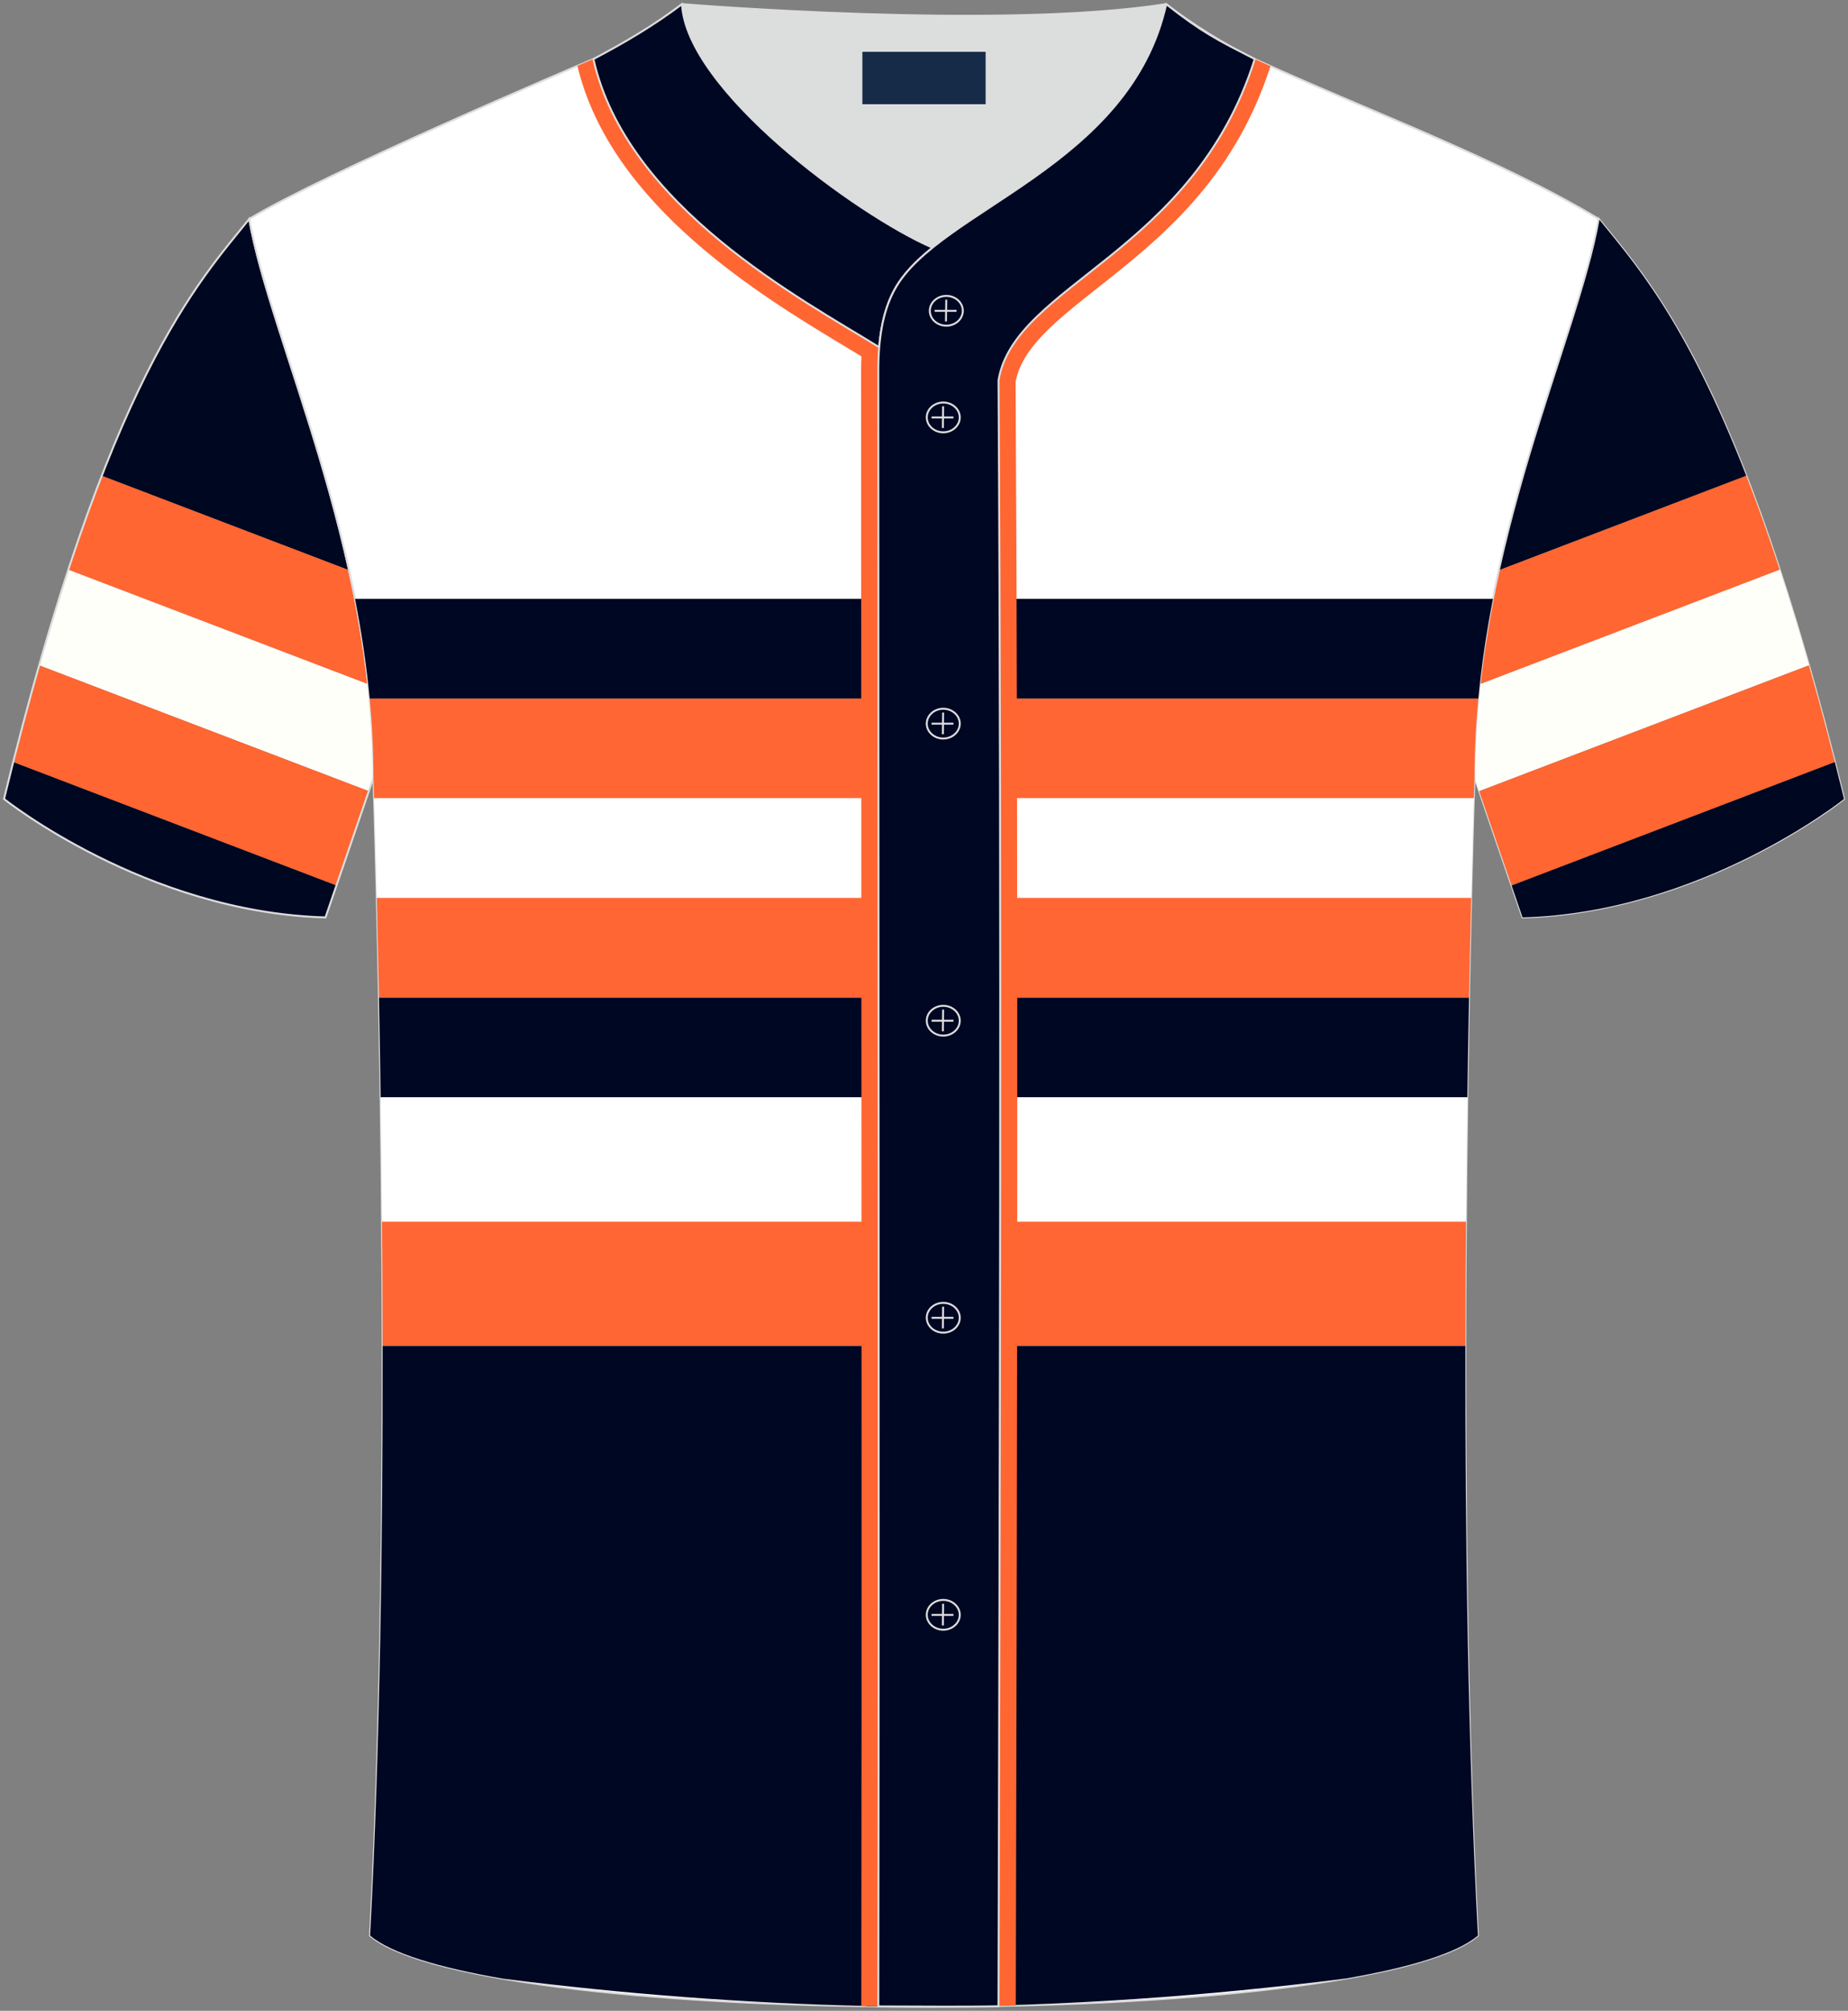 <?xml version="1.0" encoding="utf-8"?>
<!-- Generator: Adobe Illustrator 24.0.0, SVG Export Plug-In . SVG Version: 6.00 Build 0)  -->
<svg version="1.1" id="图层_1" xmlns="http://www.w3.org/2000/svg" xmlns:xlink="http://www.w3.org/1999/xlink" x="0px" y="0px"
	 width="380.86px" height="414.34px" viewBox="0 0 380.86 414.34" enable-background="new 0 0 380.86 414.34" xml:space="preserve">
<rect x="0" y="0" width="380.86" height="414.34" fill="#808080" stroke="none"/>
<g>
	<path fill-rule="evenodd" clip-rule="evenodd" fill="none" stroke="#DCDDDD" stroke-width="0.4" stroke-miterlimit="22.926" d="
		M329.49,45.11c10.24,12.81,29.37,32.44,50.55,119.52c0,0-29.2,23.38-66.25,24.41c0,0-7.17-20.83-9.9-28.86
		C303.89,112.38,325.2,69.89,329.49,45.11z"/>
	<g>
		<path fill-rule="evenodd" clip-rule="evenodd" fill="#000721" d="M308.92,117.49l50.97-19.46c-12.74-32.74-23.55-44.36-30.4-52.92
			C326.54,62.18,315.5,87.66,308.92,117.49z"/>
		<path fill-rule="evenodd" clip-rule="evenodd" fill="#FF6631" d="M359.89,98.04l-50.97,19.46c-1.67,7.58-3.05,15.44-3.94,23.51
			l61.81-23.6C364.44,110.23,362.14,103.81,359.89,98.04z"/>
		<path fill-rule="evenodd" clip-rule="evenodd" fill="#FFFFFA" d="M366.78,117.39l-61.81,23.6c-0.69,6.28-1.09,12.69-1.09,19.2
			l0.97,2.84l67.94-25.93C370.76,129.96,368.76,123.41,366.78,117.39z"/>
		<path fill-rule="evenodd" clip-rule="evenodd" fill="#FF6631" d="M372.8,137.1l-67.94,25.93c1.89,5.52,4.71,13.73,6.67,19.44
			l66.62-25.44C376.35,149.92,374.56,143.29,372.8,137.1z"/>
		<path fill-rule="evenodd" clip-rule="evenodd" fill="#000721" d="M378.15,157.03l-66.62,25.44l2.26,6.57
			c37.05-1.02,66.25-24.41,66.25-24.41C379.41,162.04,378.78,159.51,378.15,157.03z"/>
	</g>
	<g>
		<path fill-rule="evenodd" clip-rule="evenodd" fill="#000721" d="M71.94,117.49L20.97,98.03c12.74-32.74,23.55-44.36,30.4-52.92
			C54.33,62.18,65.36,87.66,71.94,117.49z"/>
		<path fill-rule="evenodd" clip-rule="evenodd" fill="#FF6631" d="M20.97,98.04l50.97,19.46c1.67,7.58,3.05,15.44,3.94,23.51
			l-61.81-23.6C16.43,110.23,18.73,103.81,20.97,98.04z"/>
		<path fill-rule="evenodd" clip-rule="evenodd" fill="#FFFFFA" d="M14.08,117.39l61.81,23.6c0.69,6.28,1.09,12.69,1.09,19.2
			l-0.97,2.84L8.07,137.1C10.1,129.96,12.11,123.41,14.08,117.39z"/>
		<path fill-rule="evenodd" clip-rule="evenodd" fill="#FF6631" d="M8.07,137.1l67.94,25.93c-1.89,5.52-4.71,13.73-6.67,19.44
			L2.71,157.03C4.52,149.92,6.3,143.29,8.07,137.1z"/>
		<path fill-rule="evenodd" clip-rule="evenodd" fill="#000721" d="M2.71,157.03l66.62,25.44l-2.26,6.57
			c-37.05-1.02-66.25-24.41-66.25-24.41C1.46,162.04,2.09,159.51,2.71,157.03z"/>
	</g>
	<path fill-rule="evenodd" clip-rule="evenodd" fill="none" stroke="#DCDDDD" stroke-width="0.4" stroke-miterlimit="22.926" d="
		M51.37,45.11C41.13,57.93,22,77.56,0.83,164.63c0,0,29.2,23.38,66.25,24.41c0,0,7.17-20.83,9.9-28.86
		C76.98,112.38,55.66,69.89,51.37,45.11z"/>
	
		<path fill-rule="evenodd" clip-rule="evenodd" fill="#FFFFFF" stroke="#DCDDDD" stroke-width="0.4" stroke-miterlimit="22.926" d="
		M76.27,398.84c5.38-101.42,0.7-238.66,0.7-238.66c0-47.82-21.33-90.3-25.6-115.07c15.77-9.52,66.73-31.17,70.91-32.94
		c6.38-2.69,12.75-7.17,18.28-11.32c0,0,65.42,5.41,99.78,0c4.96,3.87,12.53,8.65,18.22,11.3c22.43,10.3,50.25,20.48,70.92,32.96
		c-4.29,24.77-25.61,67.26-25.61,115.07c0,0-4.68,137.23,0.7,238.66C281.43,418.36,99.44,418.36,76.27,398.84z"/>
	<g>
		<g>
			<path fill-rule="evenodd" clip-rule="evenodd" fill="#000723" d="M73.17,123.4h234.52c-1.3,6.66-2.35,13.52-3.01,20.54H76.19
				C75.52,136.92,74.48,130.06,73.17,123.4z"/>
			<path fill-rule="evenodd" clip-rule="evenodd" fill="#FF6633" d="M76.19,143.95h228.48c-0.5,5.33-0.79,10.75-0.79,16.24
				c0,0-0.05,1.51-0.14,4.3H77.11c-0.08-2.79-0.14-4.3-0.14-4.3C76.98,154.69,76.69,149.28,76.19,143.95z"/>
			<path fill-rule="evenodd" clip-rule="evenodd" fill="#FFFFFF" d="M77.11,164.48h226.63c-0.13,4.17-0.33,11.23-0.55,20.54H77.67
				C77.44,175.71,77.24,168.65,77.11,164.48z"/>
			<path fill-rule="evenodd" clip-rule="evenodd" fill="#FF6633" d="M77.67,185.02h225.53c-0.14,5.98-0.3,12.89-0.44,20.55H78.11
				C77.96,197.91,77.81,191,77.67,185.02z"/>
			<path fill-rule="evenodd" clip-rule="evenodd" fill="#000723" d="M78.11,205.57h224.64c-0.12,6.36-0.24,13.24-0.34,20.54H78.45
				C78.35,218.81,78.23,211.93,78.11,205.57z"/>
			<path fill-rule="evenodd" clip-rule="evenodd" fill="#FFFFFF" d="M78.45,226.11h223.96c-0.12,8.08-0.21,16.66-0.29,25.62H78.74
				C78.67,242.77,78.57,234.18,78.45,226.11z"/>
			<path fill-rule="evenodd" clip-rule="evenodd" fill="#FF6633" d="M78.74,251.73h223.39c-0.07,8.25-0.11,16.82-0.12,25.6H78.86
				C78.85,268.55,78.8,259.98,78.74,251.73z"/>
			<path fill-rule="evenodd" clip-rule="evenodd" fill="#000723" d="M78.86,277.33H302c-0.05,39.35,0.54,83.01,2.59,121.51
				c-4.3,3.63-14.08,6.58-27.3,8.85c-28.88,3.68-57.82,5.66-86.83,5.79h-0.01h-0.01c-4,0-7.99-0.03-11.97-0.09v-0.06
				c-24.96-0.54-49.88-2.45-74.75-5.61c-13.29-2.28-23.13-5.24-27.44-8.88C78.32,360.34,78.91,316.69,78.86,277.33z"/>
		</g>
		<path fill-rule="evenodd" clip-rule="evenodd" fill="#FF6632" d="M125.76,11.41c5.86,26.16,35.55,44.02,52.43,54.17
			c1.71,1.03,3.29,1.98,4.87,2.96c1.17,0.72,1.77,2.01,1.66,3.29l0.01,0c-0.06,0.76-0.11,1.4-0.13,1.88c-0.03,0.71-0.05,1.38-0.06,2
			h0.01c0,62.05,0.01,89.04,0.03,115.16c0.04,74.65,0.08,152.3-0.01,222.58c-2.36-0.02-4.71-0.04-7.06-0.08
			c0.09-70.26,0.05-147.88,0.01-222.5c-0.03-53.39-0.06-104.23-0.06-115.16h0.01v-0.03c0.01-0.84,0.03-1.59,0.06-2.25l-2.98-1.8
			c-17.69-10.64-48.71-29.3-55.55-58.07l3.26-1.39L125.76,11.41L125.76,11.41z M202.3,413.39l0.01-5.92
			c0.25-105.42,0.54-227.04-0.05-329.11c0-0.2,0.02-0.39,0.05-0.58l-0.01,0c1.63-9.87,9.76-16.28,19.6-24.04
			c11.85-9.34,26.43-20.85,33.31-42.64l3.37,1.06c1.07,0.49,2.15,0.98,3.25,1.48c-7.58,23.56-23.01,35.74-35.56,45.64
			c-8.56,6.76-15.65,12.35-16.96,19.4c0.59,102,0.3,223.48,0.05,328.8l-0.01,5.78C207.02,413.31,204.66,413.36,202.3,413.39z"/>
	</g>
	
		<path fill-rule="evenodd" clip-rule="evenodd" fill="#000722" stroke="#DCDDDD" stroke-width="0.4" stroke-miterlimit="22.926" d="
		M140.56,0.86c-5.88,4.41-11.76,7.88-18.26,11.31c6.82,30.45,43.15,49.63,58.89,59.37c0.43-5.16,1.57-8.98,3.2-11.92
		c1.67-3.06,4.4-5.85,7.78-8.59C176.43,44.19,141.45,18.46,140.56,0.86z"/>
	
		<path fill-rule="evenodd" clip-rule="evenodd" fill="#000722" stroke="#DCDDDD" stroke-width="0.4" stroke-miterlimit="22.926" d="
		M258.59,12.17c-7.73-3.98-10.62-5.35-18.25-11.31c-7.49,33.66-46.97,42.31-55.94,58.76c-2.05,3.69-3.31,8.75-3.39,16.1
		c0,112.61,0.19,225.1,0,337.71c8.35,0,16.42,0.13,24.77-0.03c0.26-111.61,0.66-223.45,0.01-335.04
		C209.07,58.57,245.94,52.23,258.59,12.17z"/>
	<rect x="177.74" y="10.5" fill-rule="evenodd" clip-rule="evenodd" fill="#162B48" width="25.4" height="10.79"/>
	<path fill-rule="evenodd" clip-rule="evenodd" fill="#DCDDDD" d="M192.19,51.03c14.78-11.95,42.05-22.78,48.15-50.17
		c-34.36,5.41-99.78,0-99.78,0C141.45,18.46,176.43,44.19,192.19,51.03z"/>
	<g>
		<g>
			<path fill-rule="evenodd" clip-rule="evenodd" fill="none" stroke="#DCDDDD" stroke-width="0.4" stroke-miterlimit="22.926" d="
				M195.03,67.11c1.87,0,3.4-1.38,3.4-3.07c0-1.7-1.54-3.07-3.4-3.07c-1.87,0-3.4,1.38-3.4,3.07
				C191.62,65.74,193.16,67.11,195.03,67.11z"/>
			
				<line fill-rule="evenodd" clip-rule="evenodd" fill="none" stroke="#DCDDDD" stroke-width="0.4" stroke-miterlimit="22.926" x1="195.02" y1="61.75" x2="194.96" y2="66.23"/>
			
				<line fill-rule="evenodd" clip-rule="evenodd" fill="none" stroke="#DCDDDD" stroke-width="0.4" stroke-miterlimit="22.926" x1="192.62" y1="64.05" x2="197.14" y2="64.05"/>
		</g>
		<g>
			<path fill-rule="evenodd" clip-rule="evenodd" fill="none" stroke="#DCDDDD" stroke-width="0.4" stroke-miterlimit="22.926" d="
				M194.4,89.08c1.87,0,3.4-1.38,3.4-3.07c0-1.69-1.54-3.07-3.4-3.07c-1.87,0-3.4,1.38-3.4,3.07C191,87.7,192.53,89.08,194.4,89.08z
				"/>
			
				<line fill-rule="evenodd" clip-rule="evenodd" fill="none" stroke="#DCDDDD" stroke-width="0.4" stroke-miterlimit="22.926" x1="194.37" y1="83.72" x2="194.32" y2="88.19"/>
			
				<line fill-rule="evenodd" clip-rule="evenodd" fill="none" stroke="#DCDDDD" stroke-width="0.4" stroke-miterlimit="22.926" x1="191.99" y1="86.02" x2="196.5" y2="86.02"/>
		</g>
		<g>
			<path fill-rule="evenodd" clip-rule="evenodd" fill="none" stroke="#DCDDDD" stroke-width="0.4" stroke-miterlimit="22.926" d="
				M194.4,152.18c1.87,0,3.4-1.38,3.4-3.07c0-1.69-1.54-3.07-3.4-3.07c-1.87,0-3.4,1.38-3.4,3.07
				C191,150.8,192.53,152.18,194.4,152.18z"/>
			
				<line fill-rule="evenodd" clip-rule="evenodd" fill="none" stroke="#DCDDDD" stroke-width="0.4" stroke-miterlimit="22.926" x1="194.37" y1="146.82" x2="194.32" y2="151.3"/>
			
				<line fill-rule="evenodd" clip-rule="evenodd" fill="none" stroke="#DCDDDD" stroke-width="0.4" stroke-miterlimit="22.926" x1="191.99" y1="149.12" x2="196.5" y2="149.12"/>
		</g>
		<g>
			<path fill-rule="evenodd" clip-rule="evenodd" fill="none" stroke="#DCDDDD" stroke-width="0.4" stroke-miterlimit="22.926" d="
				M194.4,213.39c1.87,0,3.4-1.37,3.4-3.07c0-1.69-1.54-3.07-3.4-3.07c-1.87,0-3.4,1.38-3.4,3.07
				C191,212.01,192.53,213.39,194.4,213.39z"/>
			
				<line fill-rule="evenodd" clip-rule="evenodd" fill="none" stroke="#DCDDDD" stroke-width="0.4" stroke-miterlimit="22.926" x1="194.37" y1="208.03" x2="194.32" y2="212.51"/>
			
				<line fill-rule="evenodd" clip-rule="evenodd" fill="none" stroke="#DCDDDD" stroke-width="0.4" stroke-miterlimit="22.926" x1="191.99" y1="210.33" x2="196.5" y2="210.33"/>
		</g>
		<g>
			<path fill-rule="evenodd" clip-rule="evenodd" fill="none" stroke="#DCDDDD" stroke-width="0.4" stroke-miterlimit="22.926" d="
				M194.4,274.6c1.87,0,3.4-1.38,3.4-3.07c0-1.69-1.54-3.07-3.4-3.07c-1.87,0-3.4,1.37-3.4,3.07
				C191,273.22,192.53,274.6,194.4,274.6z"/>
			
				<line fill-rule="evenodd" clip-rule="evenodd" fill="none" stroke="#DCDDDD" stroke-width="0.4" stroke-miterlimit="22.926" x1="194.37" y1="269.25" x2="194.32" y2="273.72"/>
			
				<line fill-rule="evenodd" clip-rule="evenodd" fill="none" stroke="#DCDDDD" stroke-width="0.4" stroke-miterlimit="22.926" x1="191.99" y1="271.54" x2="196.5" y2="271.54"/>
		</g>
		<g>
			<path fill-rule="evenodd" clip-rule="evenodd" fill="none" stroke="#DCDDDD" stroke-width="0.4" stroke-miterlimit="22.926" d="
				M194.4,335.81c1.87,0,3.4-1.37,3.4-3.07c0-1.69-1.54-3.07-3.4-3.07c-1.87,0-3.4,1.38-3.4,3.07
				C191,334.43,192.53,335.81,194.4,335.81z"/>
			
				<line fill-rule="evenodd" clip-rule="evenodd" fill="none" stroke="#DCDDDD" stroke-width="0.4" stroke-miterlimit="22.926" x1="194.37" y1="330.46" x2="194.32" y2="334.93"/>
			
				<line fill-rule="evenodd" clip-rule="evenodd" fill="none" stroke="#DCDDDD" stroke-width="0.4" stroke-miterlimit="22.926" x1="191.99" y1="332.76" x2="196.5" y2="332.76"/>
		</g>
	</g>
	<rect x="177.73" y="10.68" fill-rule="evenodd" clip-rule="evenodd" fill="#162B48" width="25.4" height="10.79"/>
</g>
</svg>

